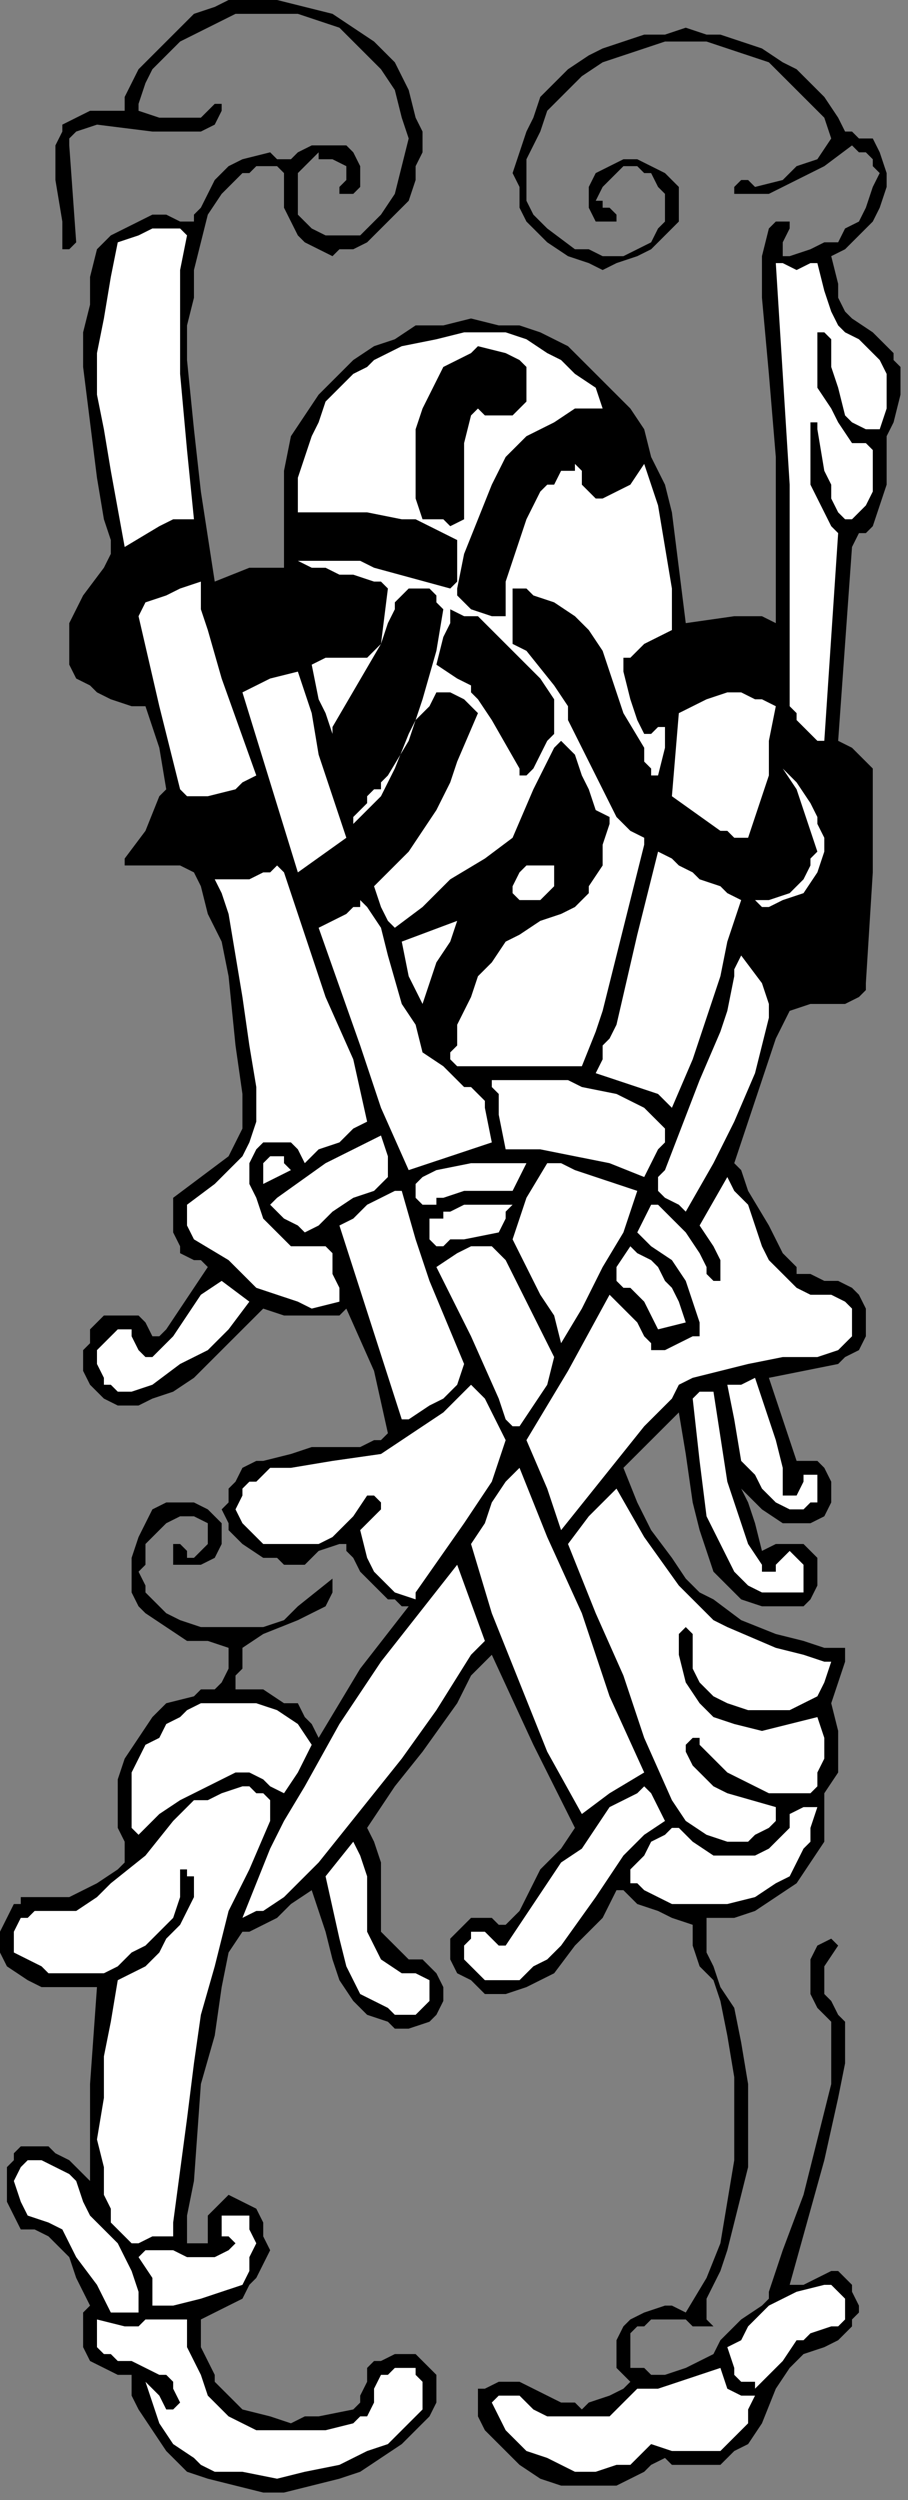 <?xml version="1.0" encoding="UTF-8" standalone="no"?>
<svg
   xmlns:dc="http://purl.org/dc/elements/1.1/"
   xmlns:cc="http://creativecommons.org/ns#"
   xmlns:rdf="http://www.w3.org/1999/02/22-rdf-syntax-ns#"
   xmlns:svg="http://www.w3.org/2000/svg"
   xmlns="http://www.w3.org/2000/svg"
   xmlns:sodipodi="http://sodipodi.sourceforge.net/DTD/sodipodi-0.dtd"
   xmlns:inkscape="http://www.inkscape.org/namespaces/inkscape"
   version="1.0"
   width="27.799mm"
   height="76.482mm"
   id="svg94"
   sodipodi:docname="CC002129.WMF">
  <rect width="100%" height="100%" fill="#808080" stroke="none"/>
  <sodipodi:namedview
     pagecolor="#ffffff"
     bordercolor="#666666"
     borderopacity="1"
     objecttolerance="10"
     gridtolerance="10"
     guidetolerance="10"
     inkscape:pageopacity="0"
     inkscape:pageshadow="2"
     inkscape:window-width="640"
     inkscape:window-height="480"
     id="namedview96" />
  <defs
     id="defs6">
    <clipPath
       clipPathUnits="userSpaceOnUse"
       id="clipWmfPath1">
      <path
         d="M 0,0 L 105,0 L 105,289 L 0,289 z"
         id="path2" />
    </clipPath>
    <pattern
       id="WMFhbasepattern"
       patternUnits="userSpaceOnUse"
       width="6"
       height="6"
       x="0"
       y="0" />
  </defs>
  <path
     style="fill:#000000;fill-rule:nonzero;fill-opacity:1;stroke:none;"
     clip-path="url(#clipWmfPath1)"
     d="  M 32.863,20.014   L 32.061,19.213   L 31.26,19.213   L 29.656,19.213   L 28.855,20.014   L 28.053,20.014   L 27.252,20.814   L 25.649,22.416   L 24.046,24.817   L 23.244,28.019   L 22.443,31.222   L 22.443,34.424   L 21.641,37.626   L 21.641,41.629   L 22.443,49.634   L 23.244,56.839   L 24.847,67.247   L 28.855,65.645   L 30.458,65.645   L 32.863,65.645   L 32.863,61.643   L 32.863,57.64   L 32.863,54.438   L 33.664,50.435   L 35.267,48.033   L 36.87,45.632   L 39.275,43.23   L 40.878,41.629   L 43.282,40.028   L 45.687,39.227   L 48.092,37.626   L 51.298,37.626   L 54.504,36.825   L 57.71,37.626   L 60.115,37.626   L 62.519,38.427   L 65.725,40.028   L 68.13,42.429   L 70.534,44.831   L 72.939,47.233   L 74.542,49.634   L 75.344,52.837   L 76.947,56.039   L 77.748,59.241   L 78.55,65.645   L 79.351,72.05   L 84.962,71.249   L 87.366,71.249   L 88.168,71.249   L 89.771,72.05   L 89.771,62.443   L 89.771,52.837   L 88.969,43.23   L 88.168,34.424   L 88.168,32.022   L 88.168,29.62   L 88.969,26.418   L 89.771,25.618   L 89.771,25.618   L 90.573,25.618   L 91.374,25.618   L 91.374,25.618   L 91.374,26.418   L 90.573,28.019   L 90.573,28.82   L 90.573,28.82   L 90.573,29.62   L 91.374,29.62   L 93.779,28.82   L 95.382,28.019   L 96.985,28.019   L 97.786,26.418   L 99.389,25.618   L 100.191,24.017   L 100.992,21.615   L 101.794,20.014   L 100.992,19.213   L 100.992,18.413   L 100.191,17.612   L 99.389,17.612   L 98.588,16.812   L 95.382,19.213   L 92.176,20.814   L 90.573,21.615   L 88.969,22.416   L 87.366,22.416   L 85.763,22.416   L 84.962,22.416   L 84.962,21.615   L 84.962,21.615   L 85.763,20.814   L 86.565,20.814   L 87.366,21.615   L 90.573,20.814   L 92.176,19.213   L 94.58,18.413   L 96.183,16.011   L 95.382,13.609   L 93.779,12.008   L 92.176,10.407   L 90.573,8.806   L 88.969,7.205   L 86.565,6.404   L 84.16,5.604   L 81.756,4.803   L 79.351,4.803   L 76.947,4.803   L 74.542,5.604   L 72.137,6.404   L 69.733,7.205   L 67.328,8.806   L 65.725,10.407   L 63.321,12.809   L 62.519,15.211   L 60.916,18.413   L 60.916,21.615   L 60.916,23.216   L 61.718,24.817   L 62.519,25.618   L 63.321,26.418   L 66.527,28.82   L 68.13,28.82   L 69.733,29.62   L 71.336,29.62   L 72.137,29.62   L 73.74,28.82   L 75.344,28.019   L 76.145,26.418   L 76.947,25.618   L 76.947,24.817   L 76.947,23.216   L 76.947,22.416   L 76.145,21.615   L 75.344,20.014   L 74.542,20.014   L 73.74,19.213   L 72.137,19.213   L 71.336,20.014   L 70.534,20.814   L 69.733,21.615   L 68.931,23.216   L 69.733,23.216   L 69.733,24.017   L 70.534,24.017   L 71.336,24.817   L 71.336,24.817   L 71.336,25.618   L 70.534,25.618   L 69.733,25.618   L 68.931,25.618   L 68.13,24.017   L 68.13,23.216   L 68.13,21.615   L 68.931,20.014   L 70.534,19.213   L 72.137,18.413   L 73.74,18.413   L 75.344,19.213   L 76.947,20.014   L 77.748,20.814   L 78.55,21.615   L 78.55,23.216   L 78.55,24.017   L 78.55,24.817   L 78.55,25.618   L 76.947,27.219   L 75.344,28.82   L 73.74,29.62   L 71.336,30.421   L 69.733,31.222   L 68.13,30.421   L 65.725,29.62   L 63.321,28.019   L 61.718,26.418   L 60.916,25.618   L 60.115,24.017   L 60.115,21.615   L 59.313,20.014   L 60.115,17.612   L 60.916,15.211   L 61.718,13.609   L 62.519,11.208   L 64.122,9.607   L 65.725,8.006   L 68.13,6.404   L 69.733,5.604   L 72.137,4.803   L 74.542,4.003   L 76.947,4.003   L 79.351,3.202   L 81.756,4.003   L 83.359,4.003   L 85.763,4.803   L 88.168,5.604   L 90.573,7.205   L 92.176,8.006   L 93.779,9.607   L 95.382,11.208   L 96.985,13.609   L 97.786,15.211   L 98.588,15.211   L 99.389,16.011   L 100.191,16.011   L 100.992,16.011   L 101.794,17.612   L 102.595,20.014   L 102.595,21.615   L 101.794,24.017   L 100.992,25.618   L 99.389,27.219   L 97.786,28.82   L 96.183,29.62   L 96.985,32.823   L 96.985,34.424   L 97.786,36.025   L 98.588,36.825   L 100.992,38.427   L 101.794,39.227   L 103.397,40.828   L 103.397,41.629   L 104.198,42.429   L 104.198,45.632   L 103.397,48.834   L 102.595,50.435   L 102.595,52.837   L 102.595,56.039   L 101.794,58.44   L 100.992,60.842   L 100.191,61.643   L 99.389,61.643   L 99.389,61.643   L 98.588,63.244   L 97.786,74.452   L 96.985,85.659   L 98.588,86.46   L 99.389,87.26   L 100.191,88.061   L 100.992,88.861   L 100.992,100.87   L 100.191,113.679   L 100.191,114.479   L 99.389,115.28   L 97.786,116.08   L 96.183,116.08   L 93.779,116.08   L 91.374,116.881   L 90.573,118.482   L 89.771,120.083   L 88.168,124.886   L 84.962,134.493   L 85.763,135.294   L 86.565,137.695   L 88.969,141.698   L 90.573,144.9   L 92.176,146.501   L 92.176,147.302   L 93.779,147.302   L 95.382,148.102   L 96.985,148.102   L 98.588,148.903   L 99.389,149.704   L 100.191,151.305   L 100.191,152.906   L 100.191,154.507   L 99.389,156.108   L 97.786,156.909   L 96.985,157.709   L 92.977,158.51   L 88.969,159.31   L 88.969,159.31   L 90.573,164.114   L 91.374,166.515   L 92.176,168.917   L 93.779,168.917   L 94.58,168.917   L 95.382,169.717   L 96.183,171.319   L 96.183,172.92   L 96.183,173.72   L 95.382,175.321   L 93.779,176.122   L 92.176,176.122   L 90.573,176.122   L 88.168,174.521   L 86.565,172.92   L 85.763,172.119   L 86.565,173.72   L 87.366,176.122   L 88.168,179.324   L 89.771,178.524   L 90.573,178.524   L 92.176,178.524   L 92.977,178.524   L 93.779,179.324   L 94.58,180.125   L 94.58,181.726   L 94.58,183.327   L 93.779,184.928   L 92.977,185.729   L 90.573,185.729   L 88.168,185.729   L 85.763,184.928   L 84.16,183.327   L 82.557,181.726   L 81.756,179.324   L 80.954,176.922   L 80.153,173.72   L 79.351,168.116   L 78.55,163.313   L 76.947,164.914   L 75.344,166.515   L 72.137,169.717   L 73.74,173.72   L 75.344,176.922   L 77.748,180.125   L 79.351,182.526   L 80.954,184.127   L 82.557,184.928   L 85.763,187.33   L 89.771,188.931   L 92.977,189.731   L 95.382,190.532   L 96.985,190.532   L 96.985,190.532   L 97.786,190.532   L 97.786,191.332   L 97.786,192.133   L 96.985,194.535   L 96.183,196.936   L 96.985,200.138   L 96.985,202.54   L 96.985,204.942   L 95.382,207.343   L 95.382,210.546   L 95.382,212.947   L 93.779,215.349   L 92.176,217.751   L 89.771,219.352   L 87.366,220.953   L 84.962,221.753   L 81.756,221.753   L 81.756,223.355   L 81.756,224.155   L 81.756,225.756   L 82.557,227.357   L 83.359,229.759   L 84.962,232.161   L 85.763,236.163   L 86.565,240.967   L 86.565,245.77   L 86.565,250.573   L 85.763,253.776   L 84.962,256.978   L 84.16,260.18   L 83.359,262.582   L 82.557,264.183   L 81.756,265.784   L 81.756,266.584   L 81.756,266.584   L 81.756,267.385   L 81.756,268.186   L 82.557,268.986   L 81.756,268.986   L 80.153,268.986   L 79.351,268.186   L 77.748,268.186   L 76.947,268.186   L 75.344,268.186   L 74.542,268.986   L 73.74,268.986   L 72.939,269.787   L 72.939,270.587   L 72.939,271.388   L 72.939,272.989   L 72.939,273.789   L 72.939,273.789   L 73.74,273.789   L 74.542,273.789   L 75.344,274.59   L 76.947,274.59   L 79.351,273.789   L 80.954,272.989   L 82.557,272.188   L 83.359,270.587   L 84.16,269.787   L 84.962,268.986   L 85.763,268.186   L 88.168,266.584   L 88.969,265.784   L 88.969,264.983   L 89.771,262.582   L 90.573,260.18   L 92.977,253.776   L 94.58,247.371   L 96.183,240.967   L 96.183,233.762   L 95.382,232.961   L 94.58,232.161   L 93.779,230.56   L 93.779,228.958   L 93.779,228.158   L 93.779,226.557   L 94.58,224.956   L 96.183,224.155   L 96.183,224.155   L 96.985,224.956   L 95.382,227.357   L 95.382,228.958   L 95.382,230.56   L 96.183,231.36   L 96.985,232.961   L 97.786,233.762   L 97.786,233.762   L 97.786,235.363   L 97.786,238.565   L 96.985,242.568   L 95.382,249.773   L 91.374,264.183   L 92.176,264.183   L 92.977,264.183   L 94.58,263.382   L 96.183,262.582   L 96.985,262.582   L 97.786,263.382   L 98.588,264.183   L 98.588,264.983   L 99.389,266.584   L 99.389,267.385   L 98.588,268.186   L 98.588,268.986   L 96.985,270.587   L 95.382,271.388   L 92.977,272.188   L 91.374,273.789   L 89.771,276.191   L 88.168,280.194   L 86.565,282.596   L 84.962,283.396   L 83.359,284.997   L 80.954,284.997   L 78.55,284.997   L 77.748,284.997   L 76.947,284.197   L 75.344,284.997   L 74.542,285.798   L 72.939,286.598   L 71.336,287.399   L 68.13,287.399   L 64.924,287.399   L 62.519,286.598   L 60.115,284.997   L 57.71,282.596   L 56.908,281.795   L 56.107,280.994   L 55.305,279.393   L 55.305,278.593   L 55.305,276.992   L 55.305,276.191   L 56.107,276.191   L 57.71,275.391   L 59.313,275.391   L 60.115,275.391   L 61.718,276.191   L 64.924,277.792   L 66.527,277.792   L 67.328,278.593   L 68.13,277.792   L 70.534,276.992   L 72.137,276.191   L 72.939,275.391   L 71.336,273.789   L 71.336,272.188   L 71.336,270.587   L 72.137,268.986   L 72.939,268.186   L 74.542,267.385   L 76.947,266.584   L 77.748,266.584   L 79.351,267.385   L 81.756,263.382   L 83.359,259.38   L 84.16,254.576   L 84.962,249.773   L 84.962,244.97   L 84.962,240.166   L 84.16,235.363   L 83.359,231.36   L 82.557,228.958   L 80.954,227.357   L 80.153,224.956   L 80.153,223.355   L 80.153,222.554   L 77.748,221.753   L 76.145,220.953   L 73.74,220.152   L 72.137,218.551   L 71.336,218.551   L 69.733,221.753   L 66.527,224.956   L 64.122,228.158   L 62.519,228.958   L 60.916,229.759   L 58.511,230.56   L 56.107,230.56   L 54.504,228.958   L 52.901,228.158   L 52.099,226.557   L 52.099,224.956   L 52.099,224.155   L 52.901,223.355   L 53.702,222.554   L 54.504,221.753   L 55.305,221.753   L 56.908,221.753   L 57.71,222.554   L 58.511,222.554   L 58.511,222.554   L 60.115,220.953   L 62.519,216.15   L 64.924,213.748   L 66.527,211.346   L 64.122,206.543   L 61.718,201.74   L 56.908,191.332   L 54.504,193.734   L 52.901,196.936   L 48.893,202.54   L 45.687,206.543   L 42.481,211.346   L 43.282,212.947   L 44.084,215.349   L 44.084,216.95   L 44.084,219.352   L 44.084,221.753   L 44.084,223.355   L 45.687,224.956   L 46.489,225.756   L 47.29,226.557   L 48.092,226.557   L 48.893,226.557   L 49.695,227.357   L 50.496,228.158   L 51.298,229.759   L 51.298,231.36   L 50.496,232.961   L 49.695,233.762   L 47.29,234.562   L 45.687,234.562   L 44.885,233.762   L 42.481,232.961   L 40.878,231.36   L 39.275,228.958   L 38.473,226.557   L 37.672,223.355   L 36.069,218.551   L 33.664,220.152   L 32.061,221.753   L 30.458,222.554   L 28.855,223.355   L 28.053,223.355   L 26.45,225.756   L 25.649,229.759   L 24.847,235.363   L 23.244,240.967   L 22.443,252.175   L 21.641,256.177   L 21.641,257.778   L 21.641,259.38   L 23.244,259.38   L 24.046,259.38   L 24.046,256.978   L 24.046,256.177   L 24.847,255.377   L 26.45,253.776   L 28.053,254.576   L 28.053,254.576   L 29.656,255.377   L 30.458,256.978   L 30.458,258.579   L 31.26,260.18   L 30.458,261.781   L 29.656,263.382   L 28.855,264.183   L 28.053,265.784   L 26.45,266.584   L 23.244,268.186   L 23.244,269.787   L 23.244,271.388   L 24.847,274.59   L 24.847,275.391   L 26.45,276.992   L 27.252,277.792   L 28.053,278.593   L 31.26,279.393   L 33.664,280.194   L 35.267,279.393   L 36.87,279.393   L 40.878,278.593   L 41.679,277.792   L 41.679,276.992   L 42.481,275.391   L 42.481,273.789   L 43.282,272.989   L 44.084,272.989   L 45.687,272.188   L 47.29,272.188   L 48.092,272.188   L 48.893,272.989   L 49.695,273.789   L 50.496,274.59   L 50.496,276.191   L 50.496,277.792   L 49.695,279.393   L 48.092,280.994   L 46.489,282.596   L 44.084,284.197   L 41.679,285.798   L 39.275,286.598   L 36.069,287.399   L 32.863,288.199   L 30.458,288.199   L 27.252,287.399   L 24.046,286.598   L 21.641,285.798   L 20.84,284.997   L 19.237,283.396   L 17.634,280.994   L 16.031,278.593   L 15.229,276.992   L 15.229,274.59   L 13.626,274.59   L 12.023,273.789   L 10.42,272.989   L 9.618,271.388   L 9.618,270.587   L 9.618,268.986   L 9.618,267.385   L 10.42,266.584   L 8.817,263.382   L 8.015,260.981   L 5.611,258.579   L 4.008,257.778   L 2.405,257.778   L 1.603,256.177   L 0.802,254.576   L 0.802,253.776   L 0.802,252.175   L 0.802,251.374   L 0.802,250.573   L 1.603,249.773   L 1.603,248.972   L 2.405,248.172   L 3.206,248.172   L 4.809,248.172   L 5.611,248.172   L 6.412,248.972   L 8.015,249.773   L 10.42,252.175   L 10.42,252.175   L 10.42,248.972   L 10.42,246.571   L 10.42,240.967   L 11.221,229.759   L 9.618,229.759   L 7.214,229.759   L 4.809,229.759   L 3.206,228.958   L 0.802,227.357   L 0,225.756   L 0,225.756   L 0,224.956   L 0,223.355   L 0.802,221.753   L 1.603,220.152   L 2.405,220.152   L 2.405,219.352   L 4.008,219.352   L 5.611,219.352   L 8.015,219.352   L 11.221,217.751   L 13.626,216.15   L 14.427,215.349   L 14.427,214.548   L 14.427,213.748   L 14.427,212.947   L 13.626,211.346   L 13.626,208.945   L 13.626,205.742   L 14.427,203.341   L 16.031,200.939   L 17.634,198.537   L 19.237,196.936   L 22.443,196.136   L 23.244,195.335   L 24.847,195.335   L 25.649,194.535   L 26.45,192.934   L 26.45,191.332   L 26.45,190.532   L 24.046,189.731   L 21.641,189.731   L 19.237,188.13   L 16.832,186.529   L 16.031,185.729   L 15.229,184.127   L 15.229,181.726   L 15.229,180.125   L 16.031,177.723   L 16.832,176.122   L 17.634,174.521   L 19.237,173.72   L 20.84,173.72   L 22.443,173.72   L 24.046,174.521   L 25.649,176.122   L 25.649,176.922   L 25.649,178.524   L 24.847,180.125   L 23.244,180.925   L 22.443,180.925   L 20.84,180.925   L 20.84,180.925   L 20.038,180.925   L 20.038,179.324   L 20.038,178.524   L 20.84,178.524   L 21.641,179.324   L 21.641,180.125   L 22.443,180.125   L 23.244,179.324   L 24.046,178.524   L 24.046,176.922   L 24.046,176.122   L 22.443,175.321   L 21.641,175.321   L 20.84,175.321   L 19.237,176.122   L 18.435,176.922   L 16.832,178.524   L 16.832,180.925   L 16.031,181.726   L 16.832,183.327   L 16.832,184.127   L 17.634,184.928   L 19.237,186.529   L 20.84,187.33   L 23.244,188.13   L 26.45,188.13   L 28.053,188.13   L 30.458,188.13   L 32.863,187.33   L 34.466,185.729   L 38.473,182.526   L 38.473,183.327   L 38.473,184.127   L 37.672,185.729   L 36.069,186.529   L 34.466,187.33   L 30.458,188.931   L 28.053,190.532   L 28.053,191.332   L 28.053,192.934   L 27.252,193.734   L 27.252,195.335   L 30.458,195.335   L 32.863,196.936   L 34.466,196.936   L 35.267,198.537   L 36.069,199.338   L 36.87,200.939   L 41.679,192.934   L 47.29,185.729   L 46.489,185.729   L 45.687,184.928   L 44.885,184.928   L 43.282,183.327   L 41.679,181.726   L 40.878,180.125   L 40.076,179.324   L 40.076,178.524   L 39.275,178.524   L 36.87,179.324   L 35.267,180.925   L 32.863,180.925   L 32.061,180.125   L 30.458,180.125   L 28.053,178.524   L 27.252,177.723   L 26.45,176.922   L 26.45,176.122   L 25.649,174.521   L 26.45,173.72   L 26.45,172.119   L 27.252,171.319   L 28.053,169.717   L 29.656,168.917   L 30.458,168.917   L 33.664,168.116   L 36.069,167.316   L 41.679,167.316   L 43.282,166.515   L 44.084,166.515   L 44.885,165.715   L 43.282,158.51   L 40.076,151.305   L 39.275,152.105   L 38.473,152.105   L 36.87,152.105   L 34.466,152.105   L 32.863,152.105   L 30.458,151.305   L 28.855,152.906   L 26.45,155.307   L 22.443,159.31   L 20.038,160.911   L 17.634,161.712   L 16.031,162.512   L 14.427,162.512   L 13.626,162.512   L 12.023,161.712   L 11.221,160.911   L 10.42,160.111   L 9.618,158.51   L 9.618,157.709   L 9.618,156.108   L 10.42,155.307   L 10.42,153.706   L 11.221,152.906   L 12.023,152.105   L 13.626,152.105   L 14.427,152.105   L 15.229,152.105   L 16.031,152.105   L 16.832,152.906   L 17.634,154.507   L 17.634,154.507   L 17.634,154.507   L 18.435,154.507   L 19.237,153.706   L 24.046,146.501   L 23.244,145.701   L 22.443,145.701   L 20.84,144.9   L 20.84,144.1   L 20.038,142.499   L 20.038,140.898   L 20.038,138.496   L 23.244,136.094   L 26.45,133.693   L 27.252,132.091   L 28.053,130.49   L 28.053,128.089   L 28.053,126.488   L 27.252,120.884   L 26.45,112.878   L 25.649,108.875   L 24.046,105.673   L 23.244,102.471   L 22.443,100.87   L 20.84,100.069   L 18.435,100.069   L 14.427,100.069   L 14.427,99.269   L 16.832,96.066   L 18.435,92.064   L 19.237,91.263   L 18.435,86.46   L 17.634,84.058   L 16.832,81.657   L 15.229,81.657   L 12.824,80.856   L 11.221,80.055   L 10.42,79.255   L 8.817,78.454   L 8.015,76.853   L 8.015,75.252   L 8.015,74.452   L 8.015,72.05   L 8.817,70.449   L 9.618,68.848   L 12.023,65.645   L 12.824,64.044   L 12.824,62.443   L 12.023,60.042   L 11.221,55.238   L 10.42,48.834   L 9.618,42.429   L 9.618,38.427   L 10.42,35.224   L 10.42,32.022   L 11.221,28.82   L 12.023,28.019   L 12.824,27.219   L 14.427,26.418   L 16.031,25.618   L 17.634,24.817   L 19.237,24.817   L 20.84,25.618   L 22.443,25.618   L 22.443,24.817   L 23.244,24.017   L 24.046,22.416   L 24.847,20.814   L 26.45,19.213   L 28.053,18.413   L 31.26,17.612   L 32.061,18.413   L 32.863,18.413   L 33.664,18.413   L 34.466,17.612   L 36.069,16.812   L 37.672,16.812   L 39.275,16.812   L 40.076,16.812   L 40.878,17.612   L 41.679,19.213   L 41.679,21.615   L 40.878,22.416   L 40.878,22.416   L 40.878,22.416   L 40.076,22.416   L 39.275,22.416   L 39.275,21.615   L 40.076,20.814   L 40.076,19.213   L 38.473,18.413   L 36.87,18.413   L 36.87,17.612   L 36.069,18.413   L 35.267,19.213   L 34.466,20.014   L 34.466,21.615   L 34.466,23.216   L 34.466,24.817   L 35.267,25.618   L 36.069,26.418   L 37.672,27.219   L 38.473,27.219   L 40.076,27.219   L 41.679,27.219   L 42.481,26.418   L 43.282,25.618   L 44.084,24.817   L 45.687,22.416   L 46.489,19.213   L 47.29,16.011   L 46.489,13.609   L 45.687,10.407   L 44.084,8.006   L 42.481,6.404   L 40.878,4.803   L 39.275,3.202   L 36.87,2.402   L 34.466,1.601   L 32.061,1.601   L 29.656,1.601   L 27.252,1.601   L 25.649,2.402   L 24.046,3.202   L 22.443,4.003   L 20.84,4.803   L 19.237,6.404   L 17.634,8.006   L 16.832,9.607   L 16.031,12.008   L 16.031,12.809   L 18.435,13.609   L 20.84,13.609   L 21.641,13.609   L 23.244,13.609   L 24.046,12.809   L 24.847,12.008   L 25.649,12.008   L 25.649,12.809   L 24.847,14.41   L 23.244,15.211   L 20.84,15.211   L 17.634,15.211   L 11.221,14.41   L 8.817,15.211   L 8.015,16.011   L 8.015,16.011   L 8.015,16.812   L 8.817,28.019   L 8.015,28.82   L 8.015,28.82   L 7.214,28.82   L 7.214,28.82   L 7.214,25.618   L 6.412,20.814   L 6.412,16.812   L 7.214,15.211   L 7.214,15.211   L 7.214,14.41   L 8.817,13.609   L 10.42,12.809   L 12.824,12.809   L 14.427,12.809   L 14.427,12.008   L 14.427,11.208   L 15.229,9.607   L 16.031,8.006   L 17.634,6.404   L 19.237,4.803   L 20.84,3.202   L 22.443,1.601   L 24.847,0.801   L 26.45,0   L 28.855,0   L 32.061,0   L 35.267,0.801   L 38.473,1.601   L 40.878,3.202   L 43.282,4.803   L 45.687,7.205   L 47.29,10.407   L 48.092,13.609   L 48.893,15.211   L 48.893,17.612   L 48.092,19.213   L 48.092,20.814   L 47.29,23.216   L 45.687,24.817   L 44.885,25.618   L 43.282,27.219   L 42.481,28.019   L 40.878,28.82   L 39.275,28.82   L 38.473,29.62   L 36.87,28.82   L 35.267,28.019   L 34.466,27.219   L 33.664,25.618   L 32.863,24.017   L 32.863,22.416   L 32.863,21.615   L 32.863,20.014  z "
     id="path8" />
  <path
     style="fill:#ffffff;fill-rule:nonzero;fill-opacity:1;stroke:none;"
     clip-path="url(#clipWmfPath1)"
     d="  M 21.641,27.219   L 20.84,31.222   L 20.84,35.224   L 20.84,39.227   L 20.84,43.23   L 21.641,52.036   L 22.443,60.042   L 20.038,60.042   L 18.435,60.842   L 14.427,63.244   L 12.824,54.438   L 12.023,49.634   L 11.221,45.632   L 11.221,40.828   L 12.023,36.825   L 12.824,32.022   L 13.626,28.019   L 16.031,27.219   L 17.634,26.418   L 20.038,26.418   L 20.84,26.418   L 21.641,27.219  z "
     id="path10" />
  <path
     style="fill:#ffffff;fill-rule:nonzero;fill-opacity:1;stroke:none;"
     clip-path="url(#clipWmfPath1)"
     d="  M 94.58,30.421   L 95.382,33.623   L 96.183,36.025   L 96.985,37.626   L 97.786,38.427   L 99.389,39.227   L 100.191,40.028   L 100.992,40.828   L 101.794,41.629   L 102.595,43.23   L 102.595,44.03   L 102.595,47.233   L 101.794,49.634   L 100.992,49.634   L 100.191,49.634   L 98.588,48.834   L 97.786,48.033   L 96.985,44.831   L 96.183,42.429   L 96.183,39.227   L 95.382,38.427   L 94.58,38.427   L 94.58,40.028   L 94.58,41.629   L 94.58,44.831   L 96.183,47.233   L 96.985,48.834   L 98.588,51.235   L 100.191,51.235   L 100.992,52.036   L 100.992,54.438   L 100.992,56.839   L 100.191,58.44   L 99.389,59.241   L 98.588,60.042   L 97.786,60.042   L 96.985,59.241   L 96.183,57.64   L 96.183,56.039   L 95.382,54.438   L 94.58,49.634   L 94.58,48.834   L 93.779,48.834   L 93.779,48.834   L 93.779,50.435   L 93.779,52.036   L 93.779,56.039   L 95.382,59.241   L 96.183,60.842   L 96.985,61.643   L 96.183,73.651   L 95.382,85.659   L 94.58,85.659   L 93.779,84.859   L 92.977,84.058   L 92.176,83.258   L 92.176,82.457   L 92.176,82.457   L 91.374,81.657   L 91.374,80.856   L 91.374,68.848   L 91.374,56.039   L 89.771,30.421   L 90.573,30.421   L 92.176,31.222   L 93.779,30.421   L 94.58,30.421  z "
     id="path12" />
  <path
     style="fill:#ffffff;fill-rule:nonzero;fill-opacity:1;stroke:none;"
     clip-path="url(#clipWmfPath1)"
     d="  M 69.733,47.233   L 66.527,47.233   L 64.122,48.834   L 60.916,50.435   L 60.115,51.235   L 58.511,52.837   L 56.908,56.039   L 55.305,60.042   L 53.702,64.044   L 52.901,68.047   L 52.901,68.848   L 53.702,69.648   L 54.504,70.449   L 56.908,71.249   L 57.71,71.249   L 58.511,71.249   L 58.511,69.648   L 58.511,67.247   L 60.916,60.042   L 62.519,56.839   L 63.321,56.039   L 64.122,56.039   L 64.924,54.438   L 66.527,54.438   L 66.527,53.637   L 67.328,54.438   L 67.328,55.238   L 67.328,56.039   L 68.13,56.839   L 68.931,57.64   L 69.733,57.64   L 71.336,56.839   L 72.939,56.039   L 74.542,53.637   L 74.542,53.637   L 76.145,58.44   L 76.947,63.244   L 77.748,68.047   L 77.748,72.85   L 74.542,74.452   L 72.939,76.053   L 72.137,76.053   L 72.137,76.053   L 72.137,77.654   L 72.939,80.856   L 73.74,83.258   L 74.542,84.859   L 75.344,84.859   L 76.145,84.058   L 76.947,84.058   L 76.947,86.46   L 76.145,89.662   L 75.344,89.662   L 75.344,88.861   L 74.542,88.061   L 74.542,86.46   L 72.137,82.457   L 70.534,77.654   L 69.733,75.252   L 68.13,72.85   L 66.527,71.249   L 64.122,69.648   L 61.718,68.848   L 60.916,68.047   L 60.115,68.047   L 59.313,68.047   L 59.313,72.05   L 59.313,72.85   L 59.313,73.651   L 59.313,74.452   L 60.916,75.252   L 64.122,79.255   L 65.725,81.657   L 65.725,83.258   L 66.527,84.859   L 68.13,88.061   L 69.733,91.263   L 70.534,92.864   L 71.336,94.465   L 72.939,96.066   L 74.542,96.867   L 74.542,97.668   L 71.336,110.476   L 69.733,116.881   L 68.931,119.283   L 67.328,123.285   L 64.924,123.285   L 63.321,123.285   L 53.702,123.285   L 52.901,123.285   L 52.099,122.485   L 52.099,122.485   L 52.099,122.485   L 52.099,121.684   L 52.901,120.884   L 52.901,120.083   L 52.901,118.482   L 53.702,116.881   L 54.504,115.28   L 55.305,112.878   L 56.908,111.277   L 58.511,108.875   L 60.115,108.075   L 62.519,106.474   L 64.924,105.673   L 66.527,104.873   L 68.13,103.271   L 68.13,102.471   L 69.733,100.069   L 69.733,97.668   L 70.534,95.266   L 70.534,94.465   L 70.534,94.465   L 68.931,93.665   L 68.13,91.263   L 67.328,89.662   L 66.527,87.26   L 64.924,85.659   L 64.122,86.46   L 61.718,91.263   L 59.313,96.867   L 56.107,99.269   L 52.099,101.67   L 48.893,104.873   L 45.687,107.274   L 44.885,106.474   L 44.084,104.873   L 43.282,102.471   L 47.29,98.468   L 50.496,93.665   L 52.099,90.463   L 52.901,88.061   L 55.305,82.457   L 54.504,81.657   L 53.702,80.856   L 52.099,80.055   L 51.298,80.055   L 50.496,80.055   L 49.695,81.657   L 48.092,83.258   L 47.29,84.859   L 45.687,88.861   L 44.885,90.463   L 44.084,92.064   L 42.481,93.665   L 40.878,95.266   L 40.878,94.465   L 40.878,94.465   L 41.679,93.665   L 42.481,92.864   L 42.481,92.064   L 43.282,91.263   L 44.084,91.263   L 44.084,90.463   L 44.885,89.662   L 47.29,85.659   L 48.893,80.856   L 50.496,75.252   L 51.298,70.449   L 50.496,69.648   L 50.496,68.848   L 49.695,68.047   L 48.893,68.047   L 47.29,68.047   L 46.489,68.848   L 45.687,69.648   L 45.687,70.449   L 44.885,72.05   L 44.084,74.452   L 38.473,84.058   L 38.473,84.859   L 37.672,82.457   L 36.87,80.856   L 36.069,76.853   L 37.672,76.053   L 38.473,76.053   L 40.878,76.053   L 41.679,76.053   L 42.481,76.053   L 43.282,75.252   L 44.084,74.452   L 44.885,68.047   L 44.084,67.247   L 43.282,67.247   L 40.878,66.446   L 39.275,66.446   L 37.672,65.645   L 36.069,65.645   L 34.466,64.845   L 34.466,64.845   L 36.87,64.845   L 39.275,64.845   L 41.679,64.845   L 43.282,65.645   L 52.099,68.047   L 52.099,68.047   L 52.901,67.247   L 52.901,65.645   L 52.901,62.443   L 51.298,61.643   L 49.695,60.842   L 48.092,60.042   L 46.489,60.042   L 42.481,59.241   L 38.473,59.241   L 36.069,59.241   L 35.267,59.241   L 34.466,59.241   L 34.466,60.042   L 34.466,57.64   L 34.466,55.238   L 36.069,50.435   L 36.87,48.834   L 37.672,46.432   L 39.275,44.831   L 40.878,43.23   L 42.481,42.429   L 43.282,41.629   L 46.489,40.028   L 50.496,39.227   L 53.702,38.427   L 56.107,38.427   L 58.511,38.427   L 60.916,39.227   L 63.321,40.828   L 64.924,41.629   L 66.527,43.23   L 68.931,44.831   L 69.733,47.233  z "
     id="path14" />
  <path
     style="fill:#000000;fill-rule:nonzero;fill-opacity:1;stroke:none;"
     clip-path="url(#clipWmfPath1)"
     d="  M 60.916,42.429   L 60.916,43.23   L 60.916,43.23   L 60.916,44.831   L 60.916,46.432   L 59.313,48.033   L 58.511,48.033   L 56.908,48.033   L 56.107,48.033   L 55.305,47.233   L 54.504,48.033   L 53.702,51.235   L 53.702,54.438   L 53.702,57.64   L 53.702,60.042   L 52.099,60.842   L 51.298,60.042   L 49.695,60.042   L 48.893,60.042   L 48.092,57.64   L 48.092,56.039   L 48.092,53.637   L 48.092,52.036   L 48.092,49.634   L 48.893,47.233   L 50.496,44.03   L 51.298,42.429   L 52.901,41.629   L 54.504,40.828   L 55.305,40.028   L 58.511,40.828   L 60.115,41.629   L 60.115,41.629   L 60.916,42.429  z "
     id="path16" />
  <path
     style="fill:#ffffff;fill-rule:nonzero;fill-opacity:1;stroke:none;"
     clip-path="url(#clipWmfPath1)"
     d="  M 29.656,89.662   L 28.053,90.463   L 27.252,91.263   L 24.046,92.064   L 22.443,92.064   L 21.641,92.064   L 20.84,91.263   L 18.435,81.657   L 16.031,71.249   L 16.832,69.648   L 19.237,68.848   L 20.84,68.047   L 23.244,67.247   L 23.244,70.449   L 24.046,72.85   L 25.649,78.454   L 29.656,89.662  z "
     id="path18" />
  <path
     style="fill:#000000;fill-rule:nonzero;fill-opacity:1;stroke:none;"
     clip-path="url(#clipWmfPath1)"
     d="  M 62.519,78.454   L 64.122,80.856   L 64.122,81.657   L 64.122,82.457   L 64.122,83.258   L 64.122,84.859   L 63.321,85.659   L 62.519,87.26   L 61.718,88.861   L 60.916,89.662   L 60.916,89.662   L 60.115,89.662   L 60.115,88.861   L 56.908,83.258   L 55.305,80.856   L 54.504,80.055   L 54.504,79.255   L 52.901,78.454   L 50.496,76.853   L 51.298,73.651   L 52.099,72.05   L 52.099,70.449   L 53.702,71.249   L 55.305,71.249   L 57.71,73.651   L 60.115,76.053   L 62.519,78.454  z "
     id="path20" />
  <path
     style="fill:#ffffff;fill-rule:nonzero;fill-opacity:1;stroke:none;"
     clip-path="url(#clipWmfPath1)"
     d="  M 34.466,77.654   L 36.069,82.457   L 36.87,87.26   L 40.076,96.867   L 34.466,100.87   L 31.26,90.463   L 28.053,80.055   L 31.26,78.454   L 34.466,77.654  z "
     id="path22" />
  <path
     style="fill:#ffffff;fill-rule:nonzero;fill-opacity:1;stroke:none;"
     clip-path="url(#clipWmfPath1)"
     d="  M 89.771,81.657   L 88.969,85.659   L 88.969,89.662   L 86.565,96.867   L 85.763,96.867   L 84.962,96.867   L 84.16,96.066   L 83.359,96.066   L 77.748,92.064   L 78.55,82.457   L 81.756,80.856   L 84.16,80.055   L 85.763,80.055   L 87.366,80.856   L 88.168,80.856   L 89.771,81.657  z "
     id="path24" />
  <path
     style="fill:#ffffff;fill-rule:nonzero;fill-opacity:1;stroke:none;"
     clip-path="url(#clipWmfPath1)"
     d="  M 95.382,98.468   L 94.58,100.87   L 92.977,103.271   L 90.573,104.072   L 88.969,104.873   L 88.168,104.873   L 87.366,104.072   L 88.969,104.072   L 91.374,103.271   L 92.977,101.67   L 93.779,100.069   L 93.779,99.269   L 94.58,98.468   L 93.779,96.066   L 92.977,93.665   L 92.176,91.263   L 90.573,88.861   L 90.573,88.861   L 92.176,90.463   L 93.779,92.864   L 94.58,94.465   L 94.58,95.266   L 95.382,96.867   L 95.382,98.468  z "
     id="path26" />
  <path
     style="fill:#ffffff;fill-rule:nonzero;fill-opacity:1;stroke:none;"
     clip-path="url(#clipWmfPath1)"
     d="  M 80.954,101.67   L 83.359,102.471   L 84.16,103.271   L 85.763,104.072   L 84.16,108.875   L 83.359,112.878   L 81.756,117.681   L 80.153,122.485   L 77.748,128.089   L 76.145,126.488   L 73.74,125.687   L 71.336,124.886   L 68.931,124.086   L 69.733,122.485   L 69.733,120.884   L 70.534,120.083   L 71.336,118.482   L 73.74,108.075   L 76.145,98.468   L 77.748,99.269   L 78.55,100.069   L 80.153,100.87   L 80.954,101.67  z "
     id="path28" />
  <path
     style="fill:#ffffff;fill-rule:nonzero;fill-opacity:1;stroke:none;"
     clip-path="url(#clipWmfPath1)"
     d="  M 64.122,101.67   L 64.122,102.471   L 63.321,103.271   L 63.321,103.271   L 62.519,104.072   L 60.916,104.072   L 60.115,104.072   L 60.115,104.072   L 60.115,104.072   L 59.313,103.271   L 59.313,102.471   L 60.115,100.87   L 60.916,100.069   L 62.519,100.069   L 64.122,100.069   L 64.122,100.87   L 64.122,101.67  z "
     id="path30" />
  <path
     style="fill:#ffffff;fill-rule:nonzero;fill-opacity:1;stroke:none;"
     clip-path="url(#clipWmfPath1)"
     d="  M 32.863,100.87   L 35.267,108.075   L 37.672,115.28   L 40.878,122.485   L 42.481,129.69   L 40.878,130.49   L 39.275,132.091   L 36.87,132.892   L 35.267,134.493   L 34.466,132.892   L 33.664,132.091   L 32.863,132.091   L 31.26,132.091   L 30.458,132.091   L 29.656,132.892   L 28.855,134.493   L 28.855,136.895   L 29.656,138.496   L 30.458,140.898   L 32.061,142.499   L 32.863,143.299   L 33.664,144.1   L 34.466,144.1   L 36.069,144.1   L 36.87,144.1   L 37.672,144.1   L 38.473,144.9   L 38.473,146.501   L 38.473,146.501   L 38.473,147.302   L 39.275,148.903   L 39.275,149.704   L 39.275,150.504   L 39.275,150.504   L 36.069,151.305   L 34.466,150.504   L 32.061,149.704   L 29.656,148.903   L 26.45,145.701   L 22.443,143.299   L 21.641,141.698   L 21.641,139.296   L 24.847,136.895   L 26.45,135.294   L 28.053,133.693   L 28.855,132.091   L 29.656,129.69   L 29.656,128.089   L 29.656,125.687   L 28.855,120.884   L 28.053,115.28   L 27.252,110.476   L 26.45,105.673   L 25.649,103.271   L 24.847,101.67   L 28.855,101.67   L 30.458,100.87   L 31.26,100.87   L 31.26,100.87   L 32.061,100.069   L 32.863,100.87  z "
     id="path32" />
  <path
     style="fill:#ffffff;fill-rule:nonzero;fill-opacity:1;stroke:none;"
     clip-path="url(#clipWmfPath1)"
     d="  M 42.481,104.873   L 44.084,107.274   L 44.885,110.476   L 46.489,116.08   L 48.092,118.482   L 48.893,121.684   L 51.298,123.285   L 53.702,125.687   L 54.504,125.687   L 55.305,126.488   L 56.107,127.288   L 56.107,128.089   L 56.908,132.091   L 52.099,133.693   L 49.695,134.493   L 47.29,135.294   L 44.084,128.089   L 41.679,120.884   L 36.87,107.274   L 40.076,105.673   L 40.878,104.873   L 41.679,104.873   L 41.679,104.072   L 42.481,104.873  z "
     id="path34" />
  <path
     style="fill:#ffffff;fill-rule:nonzero;fill-opacity:1;stroke:none;"
     clip-path="url(#clipWmfPath1)"
     d="  M 52.901,106.474   L 52.099,108.875   L 50.496,111.277   L 49.695,113.679   L 48.893,116.08   L 48.092,114.479   L 47.29,112.878   L 46.489,108.875   L 52.901,106.474  z "
     id="path36" />
  <path
     style="fill:#ffffff;fill-rule:nonzero;fill-opacity:1;stroke:none;"
     clip-path="url(#clipWmfPath1)"
     d="  M 88.969,117.681   L 87.366,124.086   L 84.962,129.69   L 82.557,134.493   L 79.351,140.097   L 78.55,139.296   L 76.947,138.496   L 76.145,137.695   L 76.145,136.895   L 76.145,136.094   L 76.947,135.294   L 80.954,124.886   L 83.359,119.283   L 84.16,116.881   L 84.962,112.878   L 84.962,112.078   L 85.763,110.476   L 88.168,113.679   L 88.969,116.08   L 88.969,116.881   L 88.969,116.881   L 88.969,117.681  z "
     id="path38" />
  <path
     style="fill:#ffffff;fill-rule:nonzero;fill-opacity:1;stroke:none;"
     clip-path="url(#clipWmfPath1)"
     d="  M 74.542,128.089   L 76.947,130.49   L 76.947,132.091   L 76.145,132.892   L 74.542,136.094   L 70.534,134.493   L 66.527,133.693   L 62.519,132.892   L 58.511,132.892   L 57.71,128.889   L 57.71,127.288   L 57.71,126.488   L 56.908,125.687   L 56.908,124.886   L 57.71,124.886   L 59.313,124.886   L 60.115,124.886   L 61.718,124.886   L 63.321,124.886   L 65.725,124.886   L 67.328,125.687   L 71.336,126.488   L 74.542,128.089  z "
     id="path40" />
  <path
     style="fill:#ffffff;fill-rule:nonzero;fill-opacity:1;stroke:none;"
     clip-path="url(#clipWmfPath1)"
     d="  M 44.084,131.291   L 44.885,133.693   L 44.885,135.294   L 44.885,136.094   L 43.282,137.695   L 40.878,138.496   L 38.473,140.097   L 37.672,140.898   L 36.87,141.698   L 35.267,142.499   L 34.466,141.698   L 32.863,140.898   L 32.061,140.097   L 31.26,139.296   L 31.26,139.296   L 32.061,138.496   L 37.672,134.493   L 40.878,132.892   L 44.084,131.291  z "
     id="path42" />
  <path
     style="fill:#ffffff;fill-rule:nonzero;fill-opacity:1;stroke:none;"
     clip-path="url(#clipWmfPath1)"
     d="  M 33.664,135.294   L 32.061,136.094   L 30.458,136.895   L 30.458,136.094   L 30.458,135.294   L 30.458,135.294   L 30.458,134.493   L 31.26,133.693   L 32.061,133.693   L 32.863,133.693   L 32.863,134.493   L 33.664,135.294  z "
     id="path44" />
  <path
     style="fill:#ffffff;fill-rule:nonzero;fill-opacity:1;stroke:none;"
     clip-path="url(#clipWmfPath1)"
     d="  M 59.313,137.695   L 57.71,137.695   L 55.305,137.695   L 53.702,137.695   L 51.298,138.496   L 50.496,138.496   L 50.496,139.296   L 48.893,139.296   L 48.092,138.496   L 48.092,136.895   L 48.893,136.094   L 50.496,135.294   L 54.504,134.493   L 57.71,134.493   L 60.916,134.493   L 59.313,137.695  z "
     id="path46" />
  <path
     style="fill:#ffffff;fill-rule:nonzero;fill-opacity:1;stroke:none;"
     clip-path="url(#clipWmfPath1)"
     d="  M 73.74,137.695   L 72.137,142.499   L 69.733,146.501   L 67.328,151.305   L 64.924,155.307   L 64.122,152.105   L 62.519,149.704   L 60.916,146.501   L 59.313,143.299   L 60.115,140.898   L 60.916,138.496   L 63.321,134.493   L 64.924,134.493   L 66.527,135.294   L 68.931,136.094   L 71.336,136.895   L 73.74,137.695  z "
     id="path48" />
  <path
     style="fill:#ffffff;fill-rule:nonzero;fill-opacity:1;stroke:none;"
     clip-path="url(#clipWmfPath1)"
     d="  M 93.779,149.704   L 95.382,149.704   L 96.183,149.704   L 97.786,150.504   L 98.588,151.305   L 98.588,152.906   L 98.588,154.507   L 97.786,155.307   L 96.985,156.108   L 94.58,156.909   L 90.573,156.909   L 86.565,157.709   L 83.359,158.51   L 80.153,159.31   L 78.55,160.111   L 77.748,161.712   L 76.145,163.313   L 74.542,164.914   L 71.336,168.917   L 68.13,172.92   L 64.924,176.922   L 63.321,172.119   L 60.916,166.515   L 65.725,158.51   L 70.534,149.704   L 71.336,150.504   L 72.939,152.105   L 73.74,152.906   L 74.542,154.507   L 75.344,155.307   L 75.344,156.108   L 76.947,156.108   L 80.153,154.507   L 80.954,154.507   L 80.954,153.706   L 80.954,152.906   L 80.153,150.504   L 79.351,148.102   L 77.748,145.701   L 75.344,144.1   L 73.74,142.499   L 75.344,139.296   L 76.145,139.296   L 77.748,140.898   L 79.351,142.499   L 80.954,144.9   L 81.756,146.501   L 81.756,147.302   L 82.557,148.102   L 83.359,148.102   L 83.359,148.102   L 83.359,148.102   L 83.359,147.302   L 83.359,145.701   L 82.557,144.1   L 80.954,141.698   L 84.16,136.094   L 84.962,137.695   L 86.565,139.296   L 88.168,144.1   L 88.969,145.701   L 90.573,147.302   L 92.176,148.903   L 93.779,149.704  z "
     id="path50" />
  <path
     style="fill:#ffffff;fill-rule:nonzero;fill-opacity:1;stroke:none;"
     clip-path="url(#clipWmfPath1)"
     d="  M 46.489,137.695   L 48.092,143.299   L 49.695,148.102   L 53.702,157.709   L 52.901,160.111   L 51.298,161.712   L 49.695,162.512   L 47.29,164.114   L 46.489,164.114   L 39.275,141.698   L 40.878,140.898   L 42.481,139.296   L 45.687,137.695   L 46.489,137.695  z "
     id="path52" />
  <path
     style="fill:#ffffff;fill-rule:nonzero;fill-opacity:1;stroke:none;"
     clip-path="url(#clipWmfPath1)"
     d="  M 59.313,139.296   L 58.511,140.097   L 58.511,140.898   L 57.71,142.499   L 53.702,143.299   L 52.099,143.299   L 51.298,144.1   L 50.496,144.1   L 49.695,143.299   L 49.695,142.499   L 49.695,140.898   L 49.695,140.898   L 50.496,140.898   L 51.298,140.898   L 51.298,140.097   L 52.099,140.097   L 52.099,140.097   L 53.702,139.296   L 55.305,139.296   L 56.908,139.296   L 59.313,139.296  z "
     id="path54" />
  <path
     style="fill:#ffffff;fill-rule:nonzero;fill-opacity:1;stroke:none;"
     clip-path="url(#clipWmfPath1)"
     d="  M 58.511,145.701   L 64.122,156.909   L 63.321,160.111   L 61.718,162.512   L 60.115,164.914   L 59.313,164.914   L 58.511,164.114   L 57.71,161.712   L 54.504,154.507   L 50.496,146.501   L 52.901,144.9   L 54.504,144.1   L 56.107,144.1   L 56.908,144.1   L 57.71,144.9   L 58.511,145.701  z "
     id="path56" />
  <path
     style="fill:#ffffff;fill-rule:nonzero;fill-opacity:1;stroke:none;"
     clip-path="url(#clipWmfPath1)"
     d="  M 79.351,152.906   L 76.145,153.706   L 74.542,150.504   L 72.939,148.903   L 72.137,148.903   L 71.336,148.102   L 71.336,147.302   L 71.336,146.501   L 72.939,144.1   L 73.74,144.9   L 75.344,145.701   L 76.145,146.501   L 76.947,148.102   L 77.748,148.903   L 78.55,150.504   L 79.351,152.906  z "
     id="path58" />
  <path
     style="fill:#ffffff;fill-rule:nonzero;fill-opacity:1;stroke:none;"
     clip-path="url(#clipWmfPath1)"
     d="  M 28.855,150.504   L 26.45,153.706   L 24.046,156.108   L 20.84,157.709   L 17.634,160.111   L 15.229,160.911   L 13.626,160.911   L 12.824,160.111   L 12.023,160.111   L 12.023,159.31   L 11.221,157.709   L 11.221,156.909   L 11.221,156.108   L 12.824,154.507   L 13.626,153.706   L 13.626,153.706   L 14.427,153.706   L 15.229,153.706   L 15.229,154.507   L 16.031,156.108   L 16.832,156.909   L 17.634,156.909   L 18.435,156.108   L 20.038,154.507   L 21.641,152.105   L 23.244,149.704   L 25.649,148.102   L 28.855,150.504  z "
     id="path60" />
  <path
     style="fill:#ffffff;fill-rule:nonzero;fill-opacity:1;stroke:none;"
     clip-path="url(#clipWmfPath1)"
     d="  M 87.366,159.31   L 89.771,166.515   L 90.573,169.717   L 90.573,170.518   L 90.573,172.92   L 91.374,172.92   L 92.176,172.92   L 92.977,171.319   L 92.977,170.518   L 93.779,170.518   L 94.58,170.518   L 94.58,171.319   L 94.58,173.72   L 93.779,173.72   L 92.977,174.521   L 91.374,174.521   L 89.771,173.72   L 88.168,172.119   L 87.366,170.518   L 85.763,168.917   L 84.962,164.114   L 84.16,160.111   L 85.763,160.111   L 87.366,159.31  z "
     id="path62" />
  <path
     style="fill:#ffffff;fill-rule:nonzero;fill-opacity:1;stroke:none;"
     clip-path="url(#clipWmfPath1)"
     d="  M 58.511,166.515   L 56.908,171.319   L 53.702,176.122   L 48.092,184.127   L 48.092,184.127   L 48.092,184.928   L 45.687,184.127   L 44.885,183.327   L 43.282,181.726   L 42.481,180.125   L 41.679,176.922   L 43.282,175.321   L 44.084,174.521   L 44.084,173.72   L 44.084,173.72   L 43.282,172.92   L 42.481,172.92   L 40.878,175.321   L 39.275,176.922   L 38.473,177.723   L 36.87,178.524   L 35.267,178.524   L 33.664,178.524   L 32.061,178.524   L 30.458,178.524   L 28.855,176.922   L 28.053,176.122   L 27.252,174.521   L 28.053,172.92   L 28.053,172.119   L 28.855,171.319   L 29.656,171.319   L 31.26,169.717   L 33.664,169.717   L 38.473,168.917   L 44.084,168.116   L 46.489,166.515   L 48.893,164.914   L 51.298,163.313   L 53.702,160.911   L 54.504,160.111   L 56.107,161.712   L 56.908,163.313   L 57.71,164.914   L 58.511,166.515  z "
     id="path64" />
  <path
     style="fill:#ffffff;fill-rule:nonzero;fill-opacity:1;stroke:none;"
     clip-path="url(#clipWmfPath1)"
     d="  M 82.557,160.911   L 84.16,171.319   L 85.763,176.122   L 86.565,178.524   L 86.565,178.524   L 88.168,180.925   L 88.168,181.726   L 88.969,181.726   L 88.969,181.726   L 89.771,181.726   L 89.771,180.925   L 90.573,180.125   L 90.573,180.125   L 91.374,179.324   L 91.374,179.324   L 92.176,180.125   L 92.977,180.925   L 92.977,181.726   L 92.977,183.327   L 92.977,184.127   L 92.977,184.127   L 92.176,184.127   L 90.573,184.127   L 89.771,184.127   L 88.168,184.127   L 86.565,183.327   L 85.763,182.526   L 84.962,181.726   L 84.16,180.125   L 81.756,175.321   L 80.954,168.917   L 80.153,161.712   L 80.954,160.911   L 82.557,160.911  z "
     id="path66" />
  <path
     style="fill:#ffffff;fill-rule:nonzero;fill-opacity:1;stroke:none;"
     clip-path="url(#clipWmfPath1)"
     d="  M 74.542,204.942   L 70.534,207.343   L 67.328,209.745   L 63.321,202.54   L 60.115,194.535   L 56.908,186.529   L 54.504,178.524   L 56.107,176.122   L 56.908,173.72   L 58.511,171.319   L 60.115,169.717   L 63.321,177.723   L 67.328,186.529   L 70.534,196.136   L 74.542,204.942  z "
     id="path68" />
  <path
     style="fill:#ffffff;fill-rule:nonzero;fill-opacity:1;stroke:none;"
     clip-path="url(#clipWmfPath1)"
     d="  M 78.55,183.327   L 80.954,185.729   L 82.557,187.33   L 84.16,188.13   L 89.771,190.532   L 92.977,191.332   L 95.382,192.133   L 96.183,192.133   L 95.382,194.535   L 94.58,196.136   L 92.977,196.936   L 91.374,197.737   L 88.969,197.737   L 86.565,197.737   L 84.16,196.936   L 82.557,196.136   L 80.954,194.535   L 80.153,192.934   L 80.153,190.532   L 80.153,188.931   L 79.351,188.13   L 79.351,188.13   L 78.55,188.931   L 78.55,189.731   L 78.55,191.332   L 79.351,194.535   L 80.954,196.936   L 82.557,198.537   L 84.962,199.338   L 88.168,200.138   L 91.374,199.338   L 94.58,198.537   L 95.382,200.939   L 95.382,203.341   L 94.58,204.942   L 94.58,206.543   L 93.779,207.343   L 92.176,207.343   L 91.374,207.343   L 89.771,207.343   L 88.969,207.343   L 84.16,204.942   L 82.557,203.341   L 81.756,202.54   L 81.756,202.54   L 80.954,201.74   L 80.954,200.939   L 80.153,200.939   L 79.351,201.74   L 79.351,201.74   L 79.351,202.54   L 80.153,204.141   L 81.756,205.742   L 82.557,206.543   L 84.16,207.343   L 89.771,208.945   L 89.771,209.745   L 89.771,210.546   L 88.969,211.346   L 87.366,212.147   L 86.565,212.947   L 84.962,212.947   L 84.16,212.947   L 81.756,212.147   L 79.351,210.546   L 77.748,208.144   L 74.542,200.939   L 72.137,193.734   L 68.931,186.529   L 65.725,178.524   L 68.13,175.321   L 71.336,172.119   L 74.542,177.723   L 78.55,183.327  z "
     id="path70" />
  <path
     style="fill:#ffffff;fill-rule:nonzero;fill-opacity:1;stroke:none;"
     clip-path="url(#clipWmfPath1)"
     d="  M 56.107,189.731   L 56.107,189.731   L 55.305,190.532   L 54.504,191.332   L 50.496,197.737   L 46.489,203.341   L 36.87,215.349   L 32.863,219.352   L 30.458,220.953   L 29.656,220.953   L 28.053,221.753   L 29.656,217.751   L 31.26,213.748   L 32.863,210.546   L 35.267,206.543   L 39.275,199.338   L 44.084,192.133   L 52.901,180.925   L 56.107,189.731  z "
     id="path72" />
  <path
     style="fill:#ffffff;fill-rule:nonzero;fill-opacity:1;stroke:none;"
     clip-path="url(#clipWmfPath1)"
     d="  M 34.466,199.338   L 36.069,201.74   L 34.466,204.942   L 32.863,207.343   L 31.26,206.543   L 30.458,205.742   L 28.855,204.942   L 27.252,204.942   L 24.046,206.543   L 20.84,208.144   L 18.435,209.745   L 16.031,212.147   L 15.229,211.346   L 15.229,210.546   L 15.229,208.945   L 15.229,204.942   L 16.832,201.74   L 18.435,200.939   L 19.237,199.338   L 20.84,198.537   L 21.641,197.737   L 23.244,196.936   L 25.649,196.936   L 27.252,196.936   L 29.656,196.936   L 32.061,197.737   L 34.466,199.338  z "
     id="path74" />
  <path
     style="fill:#ffffff;fill-rule:nonzero;fill-opacity:1;stroke:none;"
     clip-path="url(#clipWmfPath1)"
     d="  M 31.26,208.144   L 31.26,210.546   L 28.855,216.15   L 26.45,220.953   L 24.847,227.357   L 23.244,232.961   L 22.443,238.565   L 21.641,244.97   L 20.038,256.978   L 20.038,257.778   L 20.038,258.579   L 19.237,258.579   L 17.634,258.579   L 16.031,259.38   L 15.229,259.38   L 13.626,257.778   L 12.824,256.978   L 12.824,255.377   L 12.023,253.776   L 12.023,250.573   L 11.221,247.371   L 12.023,242.568   L 12.023,237.765   L 12.824,233.762   L 13.626,228.958   L 16.832,227.357   L 18.435,225.756   L 19.237,224.155   L 20.84,222.554   L 21.641,220.953   L 22.443,219.352   L 22.443,216.95   L 21.641,216.95   L 21.641,216.95   L 21.641,216.15   L 21.641,216.15   L 20.84,216.15   L 20.84,216.95   L 20.84,217.751   L 20.84,218.551   L 20.84,219.352   L 20.84,219.352   L 20.038,221.753   L 18.435,223.355   L 16.832,224.956   L 15.229,225.756   L 13.626,227.357   L 12.023,228.158   L 9.618,228.158   L 7.214,228.158   L 5.611,228.158   L 4.809,227.357   L 3.206,226.557   L 1.603,225.756   L 1.603,224.956   L 1.603,223.355   L 2.405,221.753   L 3.206,221.753   L 4.008,220.953   L 5.611,220.953   L 7.214,220.953   L 8.817,220.953   L 11.221,219.352   L 12.824,217.751   L 16.832,214.548   L 20.038,210.546   L 21.641,208.945   L 22.443,208.144   L 24.046,208.144   L 25.649,207.343   L 28.053,206.543   L 28.855,206.543   L 29.656,207.343   L 30.458,207.343   L 31.26,208.144  z "
     id="path76" />
  <path
     style="fill:#ffffff;fill-rule:nonzero;fill-opacity:1;stroke:none;"
     clip-path="url(#clipWmfPath1)"
     d="  M 76.947,210.546   L 74.542,212.147   L 72.137,214.548   L 68.931,219.352   L 64.924,224.956   L 63.321,226.557   L 61.718,227.357   L 60.115,228.958   L 57.71,228.958   L 56.107,228.958   L 56.107,228.958   L 55.305,228.158   L 53.702,226.557   L 53.702,224.956   L 53.702,224.956   L 54.504,224.155   L 54.504,223.355   L 55.305,223.355   L 56.107,223.355   L 56.107,223.355   L 56.908,224.155   L 57.71,224.956   L 57.71,224.956   L 58.511,224.956   L 61.718,220.152   L 64.924,215.349   L 67.328,213.748   L 68.931,211.346   L 70.534,208.945   L 73.74,207.343   L 74.542,206.543   L 74.542,206.543   L 75.344,207.343   L 75.344,207.343   L 76.145,208.945   L 76.947,210.546  z "
     id="path78" />
  <path
     style="fill:#ffffff;fill-rule:nonzero;fill-opacity:1;stroke:none;"
     clip-path="url(#clipWmfPath1)"
     d="  M 94.58,208.945   L 93.779,211.346   L 93.779,212.947   L 92.977,213.748   L 92.176,215.349   L 91.374,216.95   L 89.771,217.751   L 87.366,219.352   L 84.16,220.152   L 80.954,220.152   L 78.55,220.152   L 77.748,220.152   L 76.145,219.352   L 74.542,218.551   L 73.74,217.751   L 72.939,217.751   L 72.939,216.95   L 72.939,216.15   L 74.542,214.548   L 75.344,212.947   L 76.947,212.147   L 77.748,211.346   L 77.748,211.346   L 78.55,211.346   L 80.153,212.947   L 82.557,214.548   L 84.962,214.548   L 85.763,214.548   L 87.366,214.548   L 88.969,213.748   L 90.573,212.147   L 91.374,211.346   L 91.374,209.745   L 92.977,208.945   L 93.779,208.945   L 94.58,208.945  z "
     id="path80" />
  <path
     style="fill:#ffffff;fill-rule:nonzero;fill-opacity:1;stroke:none;"
     clip-path="url(#clipWmfPath1)"
     d="  M 46.489,228.158   L 47.29,228.158   L 48.092,228.158   L 49.695,228.958   L 49.695,229.759   L 49.695,230.56   L 49.695,231.36   L 48.092,232.961   L 47.29,232.961   L 46.489,232.961   L 45.687,232.961   L 44.885,232.161   L 41.679,230.56   L 40.076,227.357   L 39.275,224.155   L 37.672,216.95   L 40.878,212.947   L 41.679,214.548   L 42.481,216.95   L 42.481,220.953   L 42.481,223.355   L 43.282,224.956   L 44.084,226.557   L 46.489,228.158  z "
     id="path82" />
  <path
     style="fill:#ffffff;fill-rule:nonzero;fill-opacity:1;stroke:none;"
     clip-path="url(#clipWmfPath1)"
     d="  M 8.817,252.175   L 9.618,254.576   L 10.42,256.177   L 13.626,259.38   L 14.427,260.981   L 15.229,262.582   L 16.031,264.983   L 16.031,267.385   L 15.229,267.385   L 14.427,267.385   L 12.824,267.385   L 11.221,264.183   L 8.817,260.981   L 8.015,259.38   L 7.214,257.778   L 5.611,256.978   L 3.206,256.177   L 2.405,254.576   L 1.603,252.175   L 2.405,250.573   L 3.206,249.773   L 4.809,249.773   L 6.412,250.573   L 8.015,251.374   L 8.817,252.175  z "
     id="path84" />
  <path
     style="fill:#ffffff;fill-rule:nonzero;fill-opacity:1;stroke:none;"
     clip-path="url(#clipWmfPath1)"
     d="  M 28.855,257.778   L 29.656,259.38   L 28.855,260.981   L 28.855,262.582   L 28.053,264.183   L 25.649,264.983   L 23.244,265.784   L 20.038,266.584   L 17.634,266.584   L 17.634,264.983   L 17.634,263.382   L 16.031,260.981   L 16.832,260.18   L 18.435,260.18   L 19.237,260.18   L 20.038,260.18   L 21.641,260.981   L 23.244,260.981   L 24.847,260.981   L 26.45,260.18   L 27.252,259.38   L 26.45,258.579   L 25.649,258.579   L 25.649,257.778   L 25.649,257.778   L 25.649,256.978   L 25.649,256.177   L 26.45,256.177   L 28.053,256.177   L 28.855,256.177   L 28.855,256.978   L 28.855,257.778  z "
     id="path86" />
  <path
     style="fill:#ffffff;fill-rule:nonzero;fill-opacity:1;stroke:none;"
     clip-path="url(#clipWmfPath1)"
     d="  M 97.786,265.784   L 97.786,267.385   L 97.786,268.186   L 96.985,268.986   L 96.183,268.986   L 93.779,269.787   L 92.977,270.587   L 92.176,270.587   L 90.573,272.989   L 88.168,275.391   L 87.366,276.191   L 87.366,275.391   L 85.763,275.391   L 84.962,274.59   L 84.962,273.789   L 84.16,271.388   L 85.763,270.587   L 86.565,268.986   L 88.969,266.584   L 92.176,264.983   L 95.382,264.183   L 96.183,264.183   L 96.985,264.983   L 96.985,264.983   L 97.786,265.784  z "
     id="path88" />
  <path
     style="fill:#ffffff;fill-rule:nonzero;fill-opacity:1;stroke:none;"
     clip-path="url(#clipWmfPath1)"
     d="  M 21.641,268.186   L 21.641,271.388   L 23.244,274.59   L 24.046,276.992   L 25.649,278.593   L 26.45,279.393   L 28.053,280.194   L 29.656,280.994   L 32.061,280.994   L 33.664,280.994   L 37.672,280.994   L 40.878,280.194   L 41.679,279.393   L 42.481,279.393   L 43.282,277.792   L 43.282,276.191   L 44.084,274.59   L 44.885,274.59   L 45.687,273.789   L 48.092,273.789   L 48.092,274.59   L 48.893,275.391   L 48.893,277.792   L 48.893,278.593   L 48.092,279.393   L 46.489,280.994   L 44.885,282.596   L 42.481,283.396   L 39.275,284.997   L 35.267,285.798   L 32.061,286.598   L 28.053,285.798   L 26.45,285.798   L 24.847,285.798   L 23.244,284.997   L 22.443,284.197   L 20.038,282.596   L 18.435,280.194   L 17.634,277.792   L 16.832,275.391   L 17.634,276.191   L 18.435,276.992   L 19.237,278.593   L 20.038,278.593   L 20.038,278.593   L 20.84,277.792   L 20.038,276.191   L 20.038,275.391   L 19.237,274.59   L 18.435,274.59   L 16.832,273.789   L 15.229,272.989   L 13.626,272.989   L 12.824,272.188   L 12.023,272.188   L 11.221,271.388   L 11.221,270.587   L 11.221,269.787   L 11.221,268.186   L 14.427,268.986   L 16.031,268.986   L 16.031,268.986   L 16.031,268.986   L 16.832,268.186   L 19.237,268.186   L 20.038,268.186   L 21.641,268.186  z "
     id="path90" />
  <path
     style="fill:#ffffff;fill-rule:nonzero;fill-opacity:1;stroke:none;"
     clip-path="url(#clipWmfPath1)"
     d="  M 84.16,276.191   L 85.763,276.992   L 86.565,276.992   L 87.366,276.992   L 86.565,278.593   L 86.565,280.194   L 84.962,281.795   L 83.359,283.396   L 81.756,283.396   L 79.351,283.396   L 77.748,283.396   L 75.344,282.596   L 74.542,283.396   L 73.74,284.197   L 72.939,284.997   L 71.336,284.997   L 68.931,285.798   L 66.527,285.798   L 63.321,284.197   L 60.916,283.396   L 59.313,281.795   L 58.511,280.994   L 57.71,279.393   L 56.908,277.792   L 56.908,277.792   L 57.71,276.992   L 58.511,276.992   L 59.313,276.992   L 60.115,276.992   L 61.718,278.593   L 63.321,279.393   L 64.122,279.393   L 65.725,279.393   L 68.13,279.393   L 70.534,279.393   L 72.137,277.792   L 73.74,276.191   L 76.145,276.191   L 78.55,275.391   L 80.954,274.59   L 83.359,273.789   L 84.16,276.191  z "
     id="path92" />
</svg>
